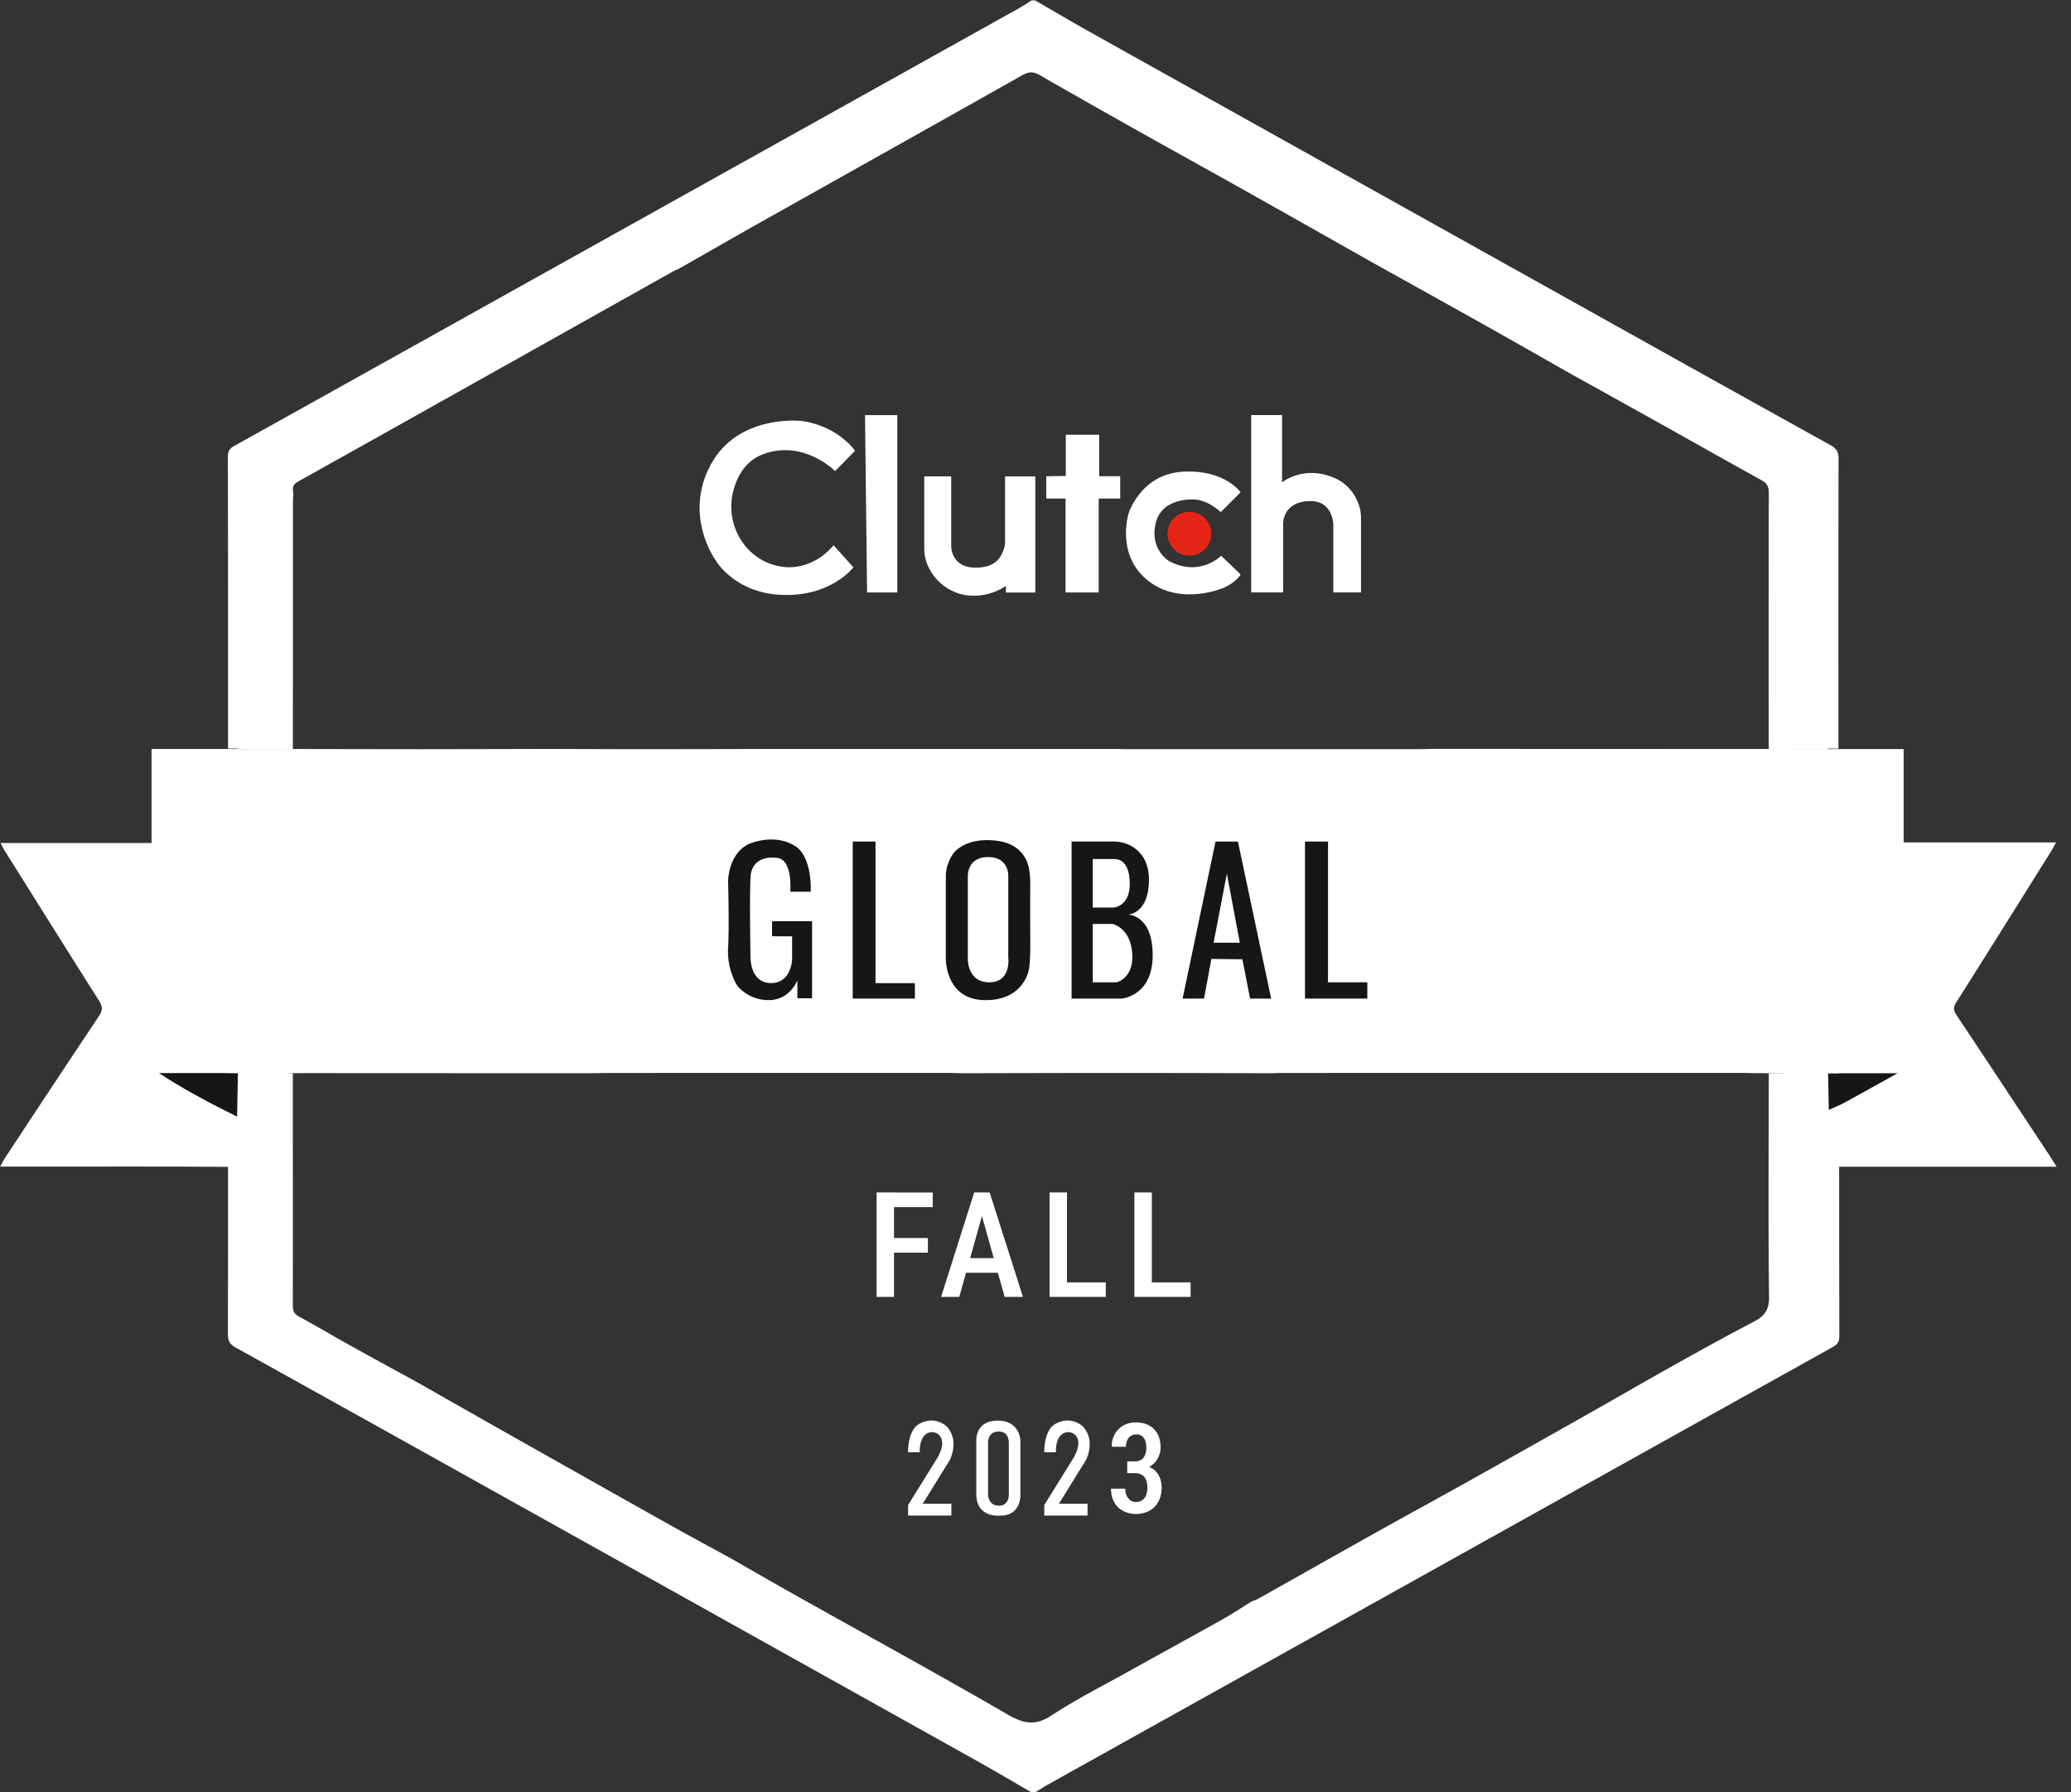 <svg width="141" height="122" fill="none" xmlns="http://www.w3.org/2000/svg"><rect width="100%" height="100%" fill="#333333" stroke="none"/><g clip-path="url(#a)"><path d="M15.526 50.958c0-6.625 0-13.25-.012-19.873 0-.36.111-.547.417-.718 9.271-5.164 18.537-10.337 27.806-15.506C52.297 10.085 60.86 5.314 69.42.537c.281-.158.548-.34.822-.51h.232c1.259.728 2.51 1.47 3.781 2.179 10.518 5.877 21.038 11.75 31.558 17.621 6.27 3.5 12.539 6.998 18.816 10.48.388.216.546.448.546.9-.015 6.582-.01 13.168-.01 19.751l-4.093-.007c-.005-.252-.012-.504-.012-.758 0-5.687-.005-11.372.01-17.059 0-.424-.131-.659-.501-.864-2.407-1.34-4.801-2.708-7.203-4.06-1.997-1.126-3.996-2.241-5.995-3.362-1.987-1.136-3.972-2.28-5.966-3.406-2.597-1.469-5.199-2.923-7.8-4.384-2.824-1.607-5.648-3.219-8.474-4.818-2.293-1.299-4.594-2.582-6.89-3.873-2.478-1.412-4.963-2.812-7.427-4.246-.444-.259-.762-.242-1.202.005-6.017 3.421-12.047 6.823-18.07 10.234-1.758.997-3.508 2.012-5.26 3.016l.005-.005c-.15.084-.299.168-.45.255-.071.027-.145.046-.212.083-8.649 4.89-17.298 9.782-25.954 14.66-.356.2-.376.437-.314.76-.007.311-.025.62-.025.93l-.002 16.892c-1.269 0-2.535.005-3.804.007zM125.214 71.095c0 6.625 0 13.25.012 19.872 0 .36-.111.548-.417.719-9.276 5.163-18.544 10.337-27.818 15.506-8.565 4.776-17.13 9.547-25.695 14.323-.282.158-.548.341-.822.511h-.232c-1.262-.728-2.513-1.471-3.782-2.179a74111.534 74111.534 0 0 0-31.575-17.622c-6.272-3.5-12.544-6.997-18.823-10.48-.388-.215-.546-.447-.546-.899.015-6.583.01-13.168.01-19.751l4.093.007c.004.252.012.504.012.758 0 5.687.005 11.371-.01 17.059 0 .424.13.659.501.864 2.41 1.34 4.803 2.707 7.205 4.06 1.997 1.126 3.999 2.241 5.998 3.362 1.99 1.135 3.974 2.28 5.969 3.406 2.596 1.469 5.2 2.923 7.802 4.384 2.826 1.607 5.65 3.219 8.479 4.818 2.293 1.298 4.593 2.582 6.891 3.873 2.479 1.412 4.967 2.811 7.432 4.245.445.26.763.242 1.203-.005 6.02-3.421 12.052-6.822 18.078-10.233 1.76-.997 3.507-2.012 5.262-3.017l-.005.005c.15-.084.299-.167.45-.254.071-.027.145-.047.212-.084 8.654-4.89 17.305-9.782 25.967-14.66.355-.2.375-.436.313-.76.008-.31.025-.619.025-.93l.002-16.89c1.269 0 2.538-.006 3.806-.008h.003z" fill="#fff"/><path d="M16.18 50.996c0-6.492 0-12.981-.012-19.473 0-.353.109-.536.412-.703 9.158-5.06 18.308-10.128 27.463-15.193 8.456-4.68 16.913-9.355 25.367-14.035.279-.153.54-.333.812-.501h.23c1.244.713 2.48 1.441 3.734 2.137a80130.54 80130.54 0 0 0 31.17 17.266 8683.587 8683.587 0 0 0 18.584 10.271c.383.21.539.437.539.881-.015 6.45-.01 12.902-.01 19.355l-4.041-.008c-.005-.247-.012-.494-.012-.74 0-5.571-.005-11.142.01-16.713 0-.418-.131-.645-.494-.847-2.377-1.313-4.742-2.653-7.114-3.977-1.972-1.1-3.947-2.196-5.921-3.292-1.965-1.113-3.923-2.234-5.892-3.337-2.565-1.44-5.137-2.864-7.704-4.295-2.79-1.575-5.576-3.155-8.37-4.722-2.264-1.271-4.537-2.53-6.805-3.794-2.449-1.382-4.902-2.755-7.336-4.162-.44-.254-.756-.237-1.188.005-5.943 3.352-11.897 6.684-17.848 10.027-1.738.974-3.463 1.97-5.196 2.957l.005-.005c-.148.084-.296.165-.442.249-.069.027-.145.047-.21.081-8.543 4.791-17.083 9.585-25.633 14.364-.35.195-.37.43-.311.745-.008.304-.025.607-.025.91 0 5.518 0 11.034-.002 16.551-1.252 0-2.506.005-3.757.008l-.003-.01zM16.165 79.442l-.022-3.41c.02-.993.037-1.988.057-2.98 1.246 0 2.49.005 3.737.007 0 5.27.007 10.543 0 15.813 0 .362.081.577.427.762 1.162.625 2.296 1.304 3.45 1.945 1.531.852 3.071 1.689 4.607 2.53 1.98 1.124 3.956 2.252 5.936 3.37 3.697 2.085 7.395 4.174 11.1 6.249 1.43.803 2.87 1.575 4.307 2.363 1.51.861 3.014 1.735 4.532 2.584 4.779 2.678 9.585 5.307 14.324 8.052 1.084.627 1.873.777 2.972.054 1.676-1.101 3.475-2.009 5.23-2.987 2.128-1.187 4.268-2.352 6.393-3.544.679-.38 1.328-.815 1.99-1.224.15-.062.313-.107.454-.186 2.71-1.523 5.415-3.055 8.13-4.573 2.096-1.173 4.207-2.321 6.305-3.493a2051.25 2051.25 0 0 0 8.133-4.576c1.962-1.109 3.915-2.24 5.882-3.34 1.74-.973 3.483-1.938 5.25-2.856.731-.38 1.096-.772 1.084-1.708-.062-5.077-.023-10.157-.018-15.237h4.041l.047 2.508c-.01 1.286-.017 2.574-.027 3.86-.005 3.673-.02 7.346-.008 11.021 0 .415-.116.642-.483.844-11.715 6.48-23.422 12.969-35.132 19.458-5.996 3.323-11.996 6.64-17.982 9.98-.427.239-.72.202-1.118-.02-10.306-5.724-20.618-11.436-30.929-17.147-7.44-4.12-14.879-8.24-22.326-12.345-.33-.182-.323-.412-.323-.698 0-3.693-.007-7.385-.012-11.078l-.008.002z" fill="#fff"/><path d="M46.56 18.088c-.148.084-.296.165-.441.25.148-.085.296-.166.441-.25z" fill="#D8BD8E"/><path fill-rule="evenodd" clip-rule="evenodd" d="m16.169 74.544.028-1.49H10.82c.987.66 1.99 1.23 3.004 1.778.522.283 1.052.554 1.581.824.246.126.492.251.737.378l.028-1.49zm108.318-.24.023 1.266c.111-.051.222-.1.334-.15.248-.11.496-.221.733-.35.838-.457 1.673-.922 2.553-1.413l1.068-.594h-4.735l.024 1.24z" fill="#161618"/><path d="M33.888 26.598c-.04.024-.081.052-.123.076.04-.024.081-.052.123-.076z" fill="#26475F"/><path d="m72.505 96.77-.34.039.227-.306.113.266z" fill="#234156"/><path d="M74.463 66.903v-3.99c.859-.048 1.767-.21 2.29.634.543.876.543 1.905.055 2.781-.506.906-1.486.482-2.345.575zM74.468 61.742v-3.325c.8.05 1.634-.224 2.246.491.363.425.358 1.77-.018 2.289-.57.79-1.421.48-2.226.545h-.002zM68.618 62.594c0 .933.027 1.866-.008 2.797-.042 1.128-.5 1.555-1.54 1.51-.723-.03-1.071-.323-1.195-1.046a5.653 5.653 0 0 1-.096-1.017c.02-1.805.027-3.611.106-5.413.032-.726.536-1.074 1.289-1.091.767-.018 1.278.286 1.338 1.017.086 1.073.022 2.16.022 3.243h.084zM84.501 64.21h-1.767c.28-1.537.548-3.028.82-4.521h.11c.277 1.483.551 2.97.84 4.52l-.003.002z" fill="#6DCCA8"/><path d="m58.214 30.686-1.356 1.383s-2.137-2.163-4.88-1.158c-1.18.432-1.752 1.439-2.026 2.407-.684 2.406.842 4.936 3.322 5.267.084.012.17.02.257.027 0 0 1.834.198 3.216-1.496l1.355 1.504s-1.466 1.967-4.768 1.883c-3.303-.084-4.599-2.343-4.599-2.343s-2.219-2.996-.368-6.489c1.852-3.492 6.151-3.018 6.151-3.018s2.257.17 3.696 2.03v.003zM58.892 28.26h2.2v12.075h-2.059l-.14-12.075zM62.925 32.43h1.835v4.718s-.057 1.508 1.693 1.495c1.412-.01 1.703-.772 1.878-1.221.067-.173.096-.356.096-.54v-4.449h2.059v7.904h-2.002v-.452s-1.157.879-2.764.625c-1.607-.255-2.79-1.723-2.794-3.12-.005-1.398 0-4.957 0-4.957v-.002zM71.234 32.42v1.518h1.31v6.395h2.26v-6.395h1.463V32.42h-1.43v-2.826h-2.275v2.809l-1.328.017zM83.114 34.864l1.35-1.35s-1.076-1.57-3.944-1.402c-2.868.168-3.685 2.85-3.685 2.85s-.896 2.832 1.35 4.585c2.246 1.752 5.164.454 5.164.454s.83-.375 1.115-.896l-1.323-1.271s-1.414 1.453-3.502.39c0 0-1.39-.768-.958-2.6.432-1.831 2.678-1.616 2.678-1.616s.803-.013 1.758.856h-.003zM85.185 28.256h2.103v4.582s1.51-1.24 3.631-.27c0 0 1.222.452 1.651 1.983.067.234.092.481.092.725v5.055h-1.886v-4.638s-.02-1.604-1.582-1.582c-1.901.027-1.834 1.563-1.834 1.563v4.655h-2.175V28.254v.002z" fill="#fff"/><path d="M80.98 37.828a1.49 1.49 0 1 0-.001-2.982 1.49 1.49 0 0 0 0 2.982z" fill="#E62415"/><path fill-rule="evenodd" clip-rule="evenodd" d="M18.686 50.992c-.835.002-1.671.004-2.506.004l-.002-.007h-5.86v6.398H.038c.042.08.078.15.11.215.059.113.106.205.16.293l1.479 2.357c1.648 2.628 3.296 5.256 4.957 7.877.247.39.257.654-.008 1.049-1.75 2.613-3.483 5.237-5.216 7.86L.339 78.828c-.073.109-.133.224-.208.367l-.118.223h4.285c2.358-.001 4.717-.002 7.076 0 1.066.001 2.132.007 3.198.013l1.596.009-.022-3.411c-.245-.127-.491-.253-.737-.378-.53-.27-1.059-.541-1.581-.824-1.014-.548-2.017-1.119-3.004-1.778h5.379l1.247.003c.83.003 1.659.005 2.49.005.43-.003.859-.003 1.288-.003l6.279.003c4.187.002 8.375.005 12.562.005l.39-.005c.516-.006 1.031-.013 1.547-.013 7.544-.002 15.087-.002 22.63-.002h.052c.176 0 .353.006.529.013l.212.007 2.17-.005c2.884-.006 5.768-.013 8.653-.013 2.779 0 5.556.007 8.334.013l2.09.005.094-.005c.121-.006.241-.013.363-.013 10.51-.002 21.018-.002 31.529-.002h.073a7.152 7.152 0 0 1 .4.012c.429.003.861.005 1.291.005h8.775c-.422.234-.83.46-1.228.683-.822.457-1.606.894-2.394 1.324-.236.13-.484.24-.732.35l-.334.151-.013 1.93-.014 1.93h15.531c-.068-.109-.123-.2-.171-.279a9.191 9.191 0 0 0-.217-.347l-1.688-2.552c-1.576-2.385-3.152-4.769-4.737-7.147-.202-.306-.239-.513-.025-.851 1.902-3.003 3.788-6.017 5.674-9.031l.784-1.252c.069-.11.131-.226.21-.372l.135-.248h-10.377v-6.356h-5.136l-4.041-.007h-.001c-.431.002-.863.005-1.295.005l-21.49-.008-.41.008c-.338.006-.676.012-1.013.012-4.33.002-8.66.001-12.99 0h-6.495c-.144 0-.287-.005-.43-.01l-.254-.007H52.746l-1.83.005c-2.444.006-4.889.012-7.332.012-1.304 0-2.609-.005-3.913-.01l-2.347-.007-3.277.008c-1.82.004-3.638.01-5.458.01-1.474 0-2.946-.004-4.419-.006l-2.947-.005c-.43-.002-.856-.002-1.285-.002-.418 0-.835.002-1.252.003z" fill="#fff"/><path d="M52.566 63.736v-1.024h2.723v5.245h-1v-1.222s-.506 1.35-1.953 1.35c-1.446 0-2.16-1.014-2.16-1.014s-.69-1.06-.604-2.538c.086-1.478 0-4.502 0-4.502s-.032-1.814 1.35-2.547c0 0 1.802-.855 3.303.172 0 0 1.032.61.972 3.051h-1.394s.202-2.31-.988-2.31c0 0-1.644-.254-1.718 1.348-.074 1.602 0 5.314 0 5.314s-.096 1.8 1.33 1.863c1.428.065 1.502-1.577 1.502-1.577v-1.602l-1.363-.007zM58.056 57.29h1.552v9.638h2.68v1.052h-4.232V57.29zM70.146 63.874c-.015-1.37-.008-2.937-.003-3.653.003-.504-.037-1.133-.237-1.595-.286-.669-.908-1.249-2.034-1.39-2.25-.28-2.994.902-2.994.902s-.484.656-.484 1.523v5.583s-.054 2.782 2.607 2.841c2.66.062 3.033-2.01 3.033-2.01s.129-.355.11-2.201h.002zm-2.792 2.997c-1.516 0-1.461-1.61-1.461-1.61v-5.62s-.055-1.294 1.382-1.294c1.436 0 1.372 1.294 1.372 1.294v5.546s.222 1.684-1.293 1.684zM76.756 62.266s1.468 0 1.468-2.383c0-1.288-.61-1.942-1.167-2.27a2.492 2.492 0 0 0-1.26-.324h-2.84v10.69h3.394s2.127-.142 2.127-2.954c0-2.811-1.722-2.76-1.722-2.76zm-2.358-3.785h1.469c1.046 0 1.04 1.454 1.04 1.454.125 1.773-1.09 1.85-1.09 1.85h-1.419v-3.303zm1.622 8.39h-1.622v-3.974h1.348s1.212.255 1.338 1.987c.126 1.733-1.064 1.987-1.064 1.987zM84.28 57.29h-1.524l-2.241 10.69h1.459l.5-2.698 2.111.022.524 2.676h1.436l-2.263-10.69h-.003zm-1.655 6.884.904-4.7.88 4.7h-1.784zM88.848 57.29h1.567v9.581h2.676v1.109h-4.243V57.29z" fill="#161618"/><path d="M71.1 98.864h.793s-.057-.785.353-1.18c.296-.281.8-.242 1.034.091.178.252.247.699-.19 1.474l-1.992 3.206v.719h2.945v-.803h-1.95l1.824-2.944s.706-1.272-.153-2.281c0 0-.735-.797-1.849-.245-.182.092-.34.228-.449.4-.17.27-.37.758-.37 1.558l.005.005zM61.83 98.864h.792s-.057-.785.353-1.18c.296-.281.8-.242 1.034.091.178.252.247.699-.19 1.474l-1.992 3.206v.719h2.945v-.803h-1.95l1.824-2.944s.706-1.272-.153-2.281c0 0-.736-.797-1.849-.245-.182.092-.34.228-.449.4-.17.27-.37.758-.37 1.558l.005.005zM69.47 101.727v-3.678s-.028-1.338-1.548-1.338-1.452 1.338-1.452 1.338v3.663c0 1.659 1.632 1.466 1.632 1.466 1.466 0 1.367-1.451 1.367-1.451zm-1.467.772c-.775 0-.733-.829-.733-.829v-3.387s-.081-.804.701-.83c.782-.024.713.83.713.83v3.431s.052.788-.681.788v-.003zM60.868 81.18v7.11h-1.186v-7.11h1.186zm2.305 3.101v.996h-2.578v-.996h2.578zm.332-3.1v.996h-2.91v-.996h2.91zM67.03 82.157l-1.72 6.133h-1.24l2.256-7.11h.772l-.069.977zM68.4 88.29l-1.723-6.133-.083-.976h.786l2.266 7.109H68.4zm.03-2.642v.996h-3.31v-.996h3.31zM75.285 87.299v.991h-2.954v-.991h2.954zm-2.641-6.118v7.109h-1.187v-7.11h1.187zM81.06 87.299v.991h-2.954v-.991h2.955zM78.42 81.18v7.109h-1.187v-7.11h1.187zM76.745 99.486h.525c.175 0 .32-.039.434-.117a.71.71 0 0 0 .258-.329c.055-.141.083-.303.083-.483 0-.19-.026-.352-.079-.488a.637.637 0 0 0-.23-.312.638.638 0 0 0-.383-.109.637.637 0 0 0-.358.104.683.683 0 0 0-.25.292 1.048 1.048 0 0 0-.088.446h-.97c0-.322.07-.608.212-.858a1.54 1.54 0 0 1 .583-.588c.25-.142.535-.213.855-.213.33 0 .62.066.87.196.254.128.45.32.593.575.144.256.216.573.216.95 0 .176-.033.352-.1.53-.064.178-.162.34-.296.488-.133.144-.3.26-.5.35-.197.089-.43.133-.7.133h-.675v-.567zm0 .8v-.558h.675c.311 0 .572.042.784.125.214.08.384.194.512.342.13.144.225.31.284.496.058.186.087.383.087.592 0 .283-.044.536-.133.758-.09.222-.213.41-.371.563a1.565 1.565 0 0 1-.559.346 1.982 1.982 0 0 1-.692.116c-.225 0-.438-.036-.641-.108a1.61 1.61 0 0 1-.542-.321 1.558 1.558 0 0 1-.371-.538 1.973 1.973 0 0 1-.134-.754h.968c0 .178.03.335.091.471a.81.81 0 0 0 .259.321.657.657 0 0 0 .383.113.726.726 0 0 0 .409-.113.706.706 0 0 0 .266-.329c.064-.145.096-.32.096-.525 0-.231-.035-.42-.104-.567a.671.671 0 0 0-.288-.325.917.917 0 0 0-.454-.105h-.525z" fill="#fff"/></g><defs><clipPath id="a"><path fill="#fff" transform="translate(.047)" d="M0 0h140v122H0z"/></clipPath></defs></svg>